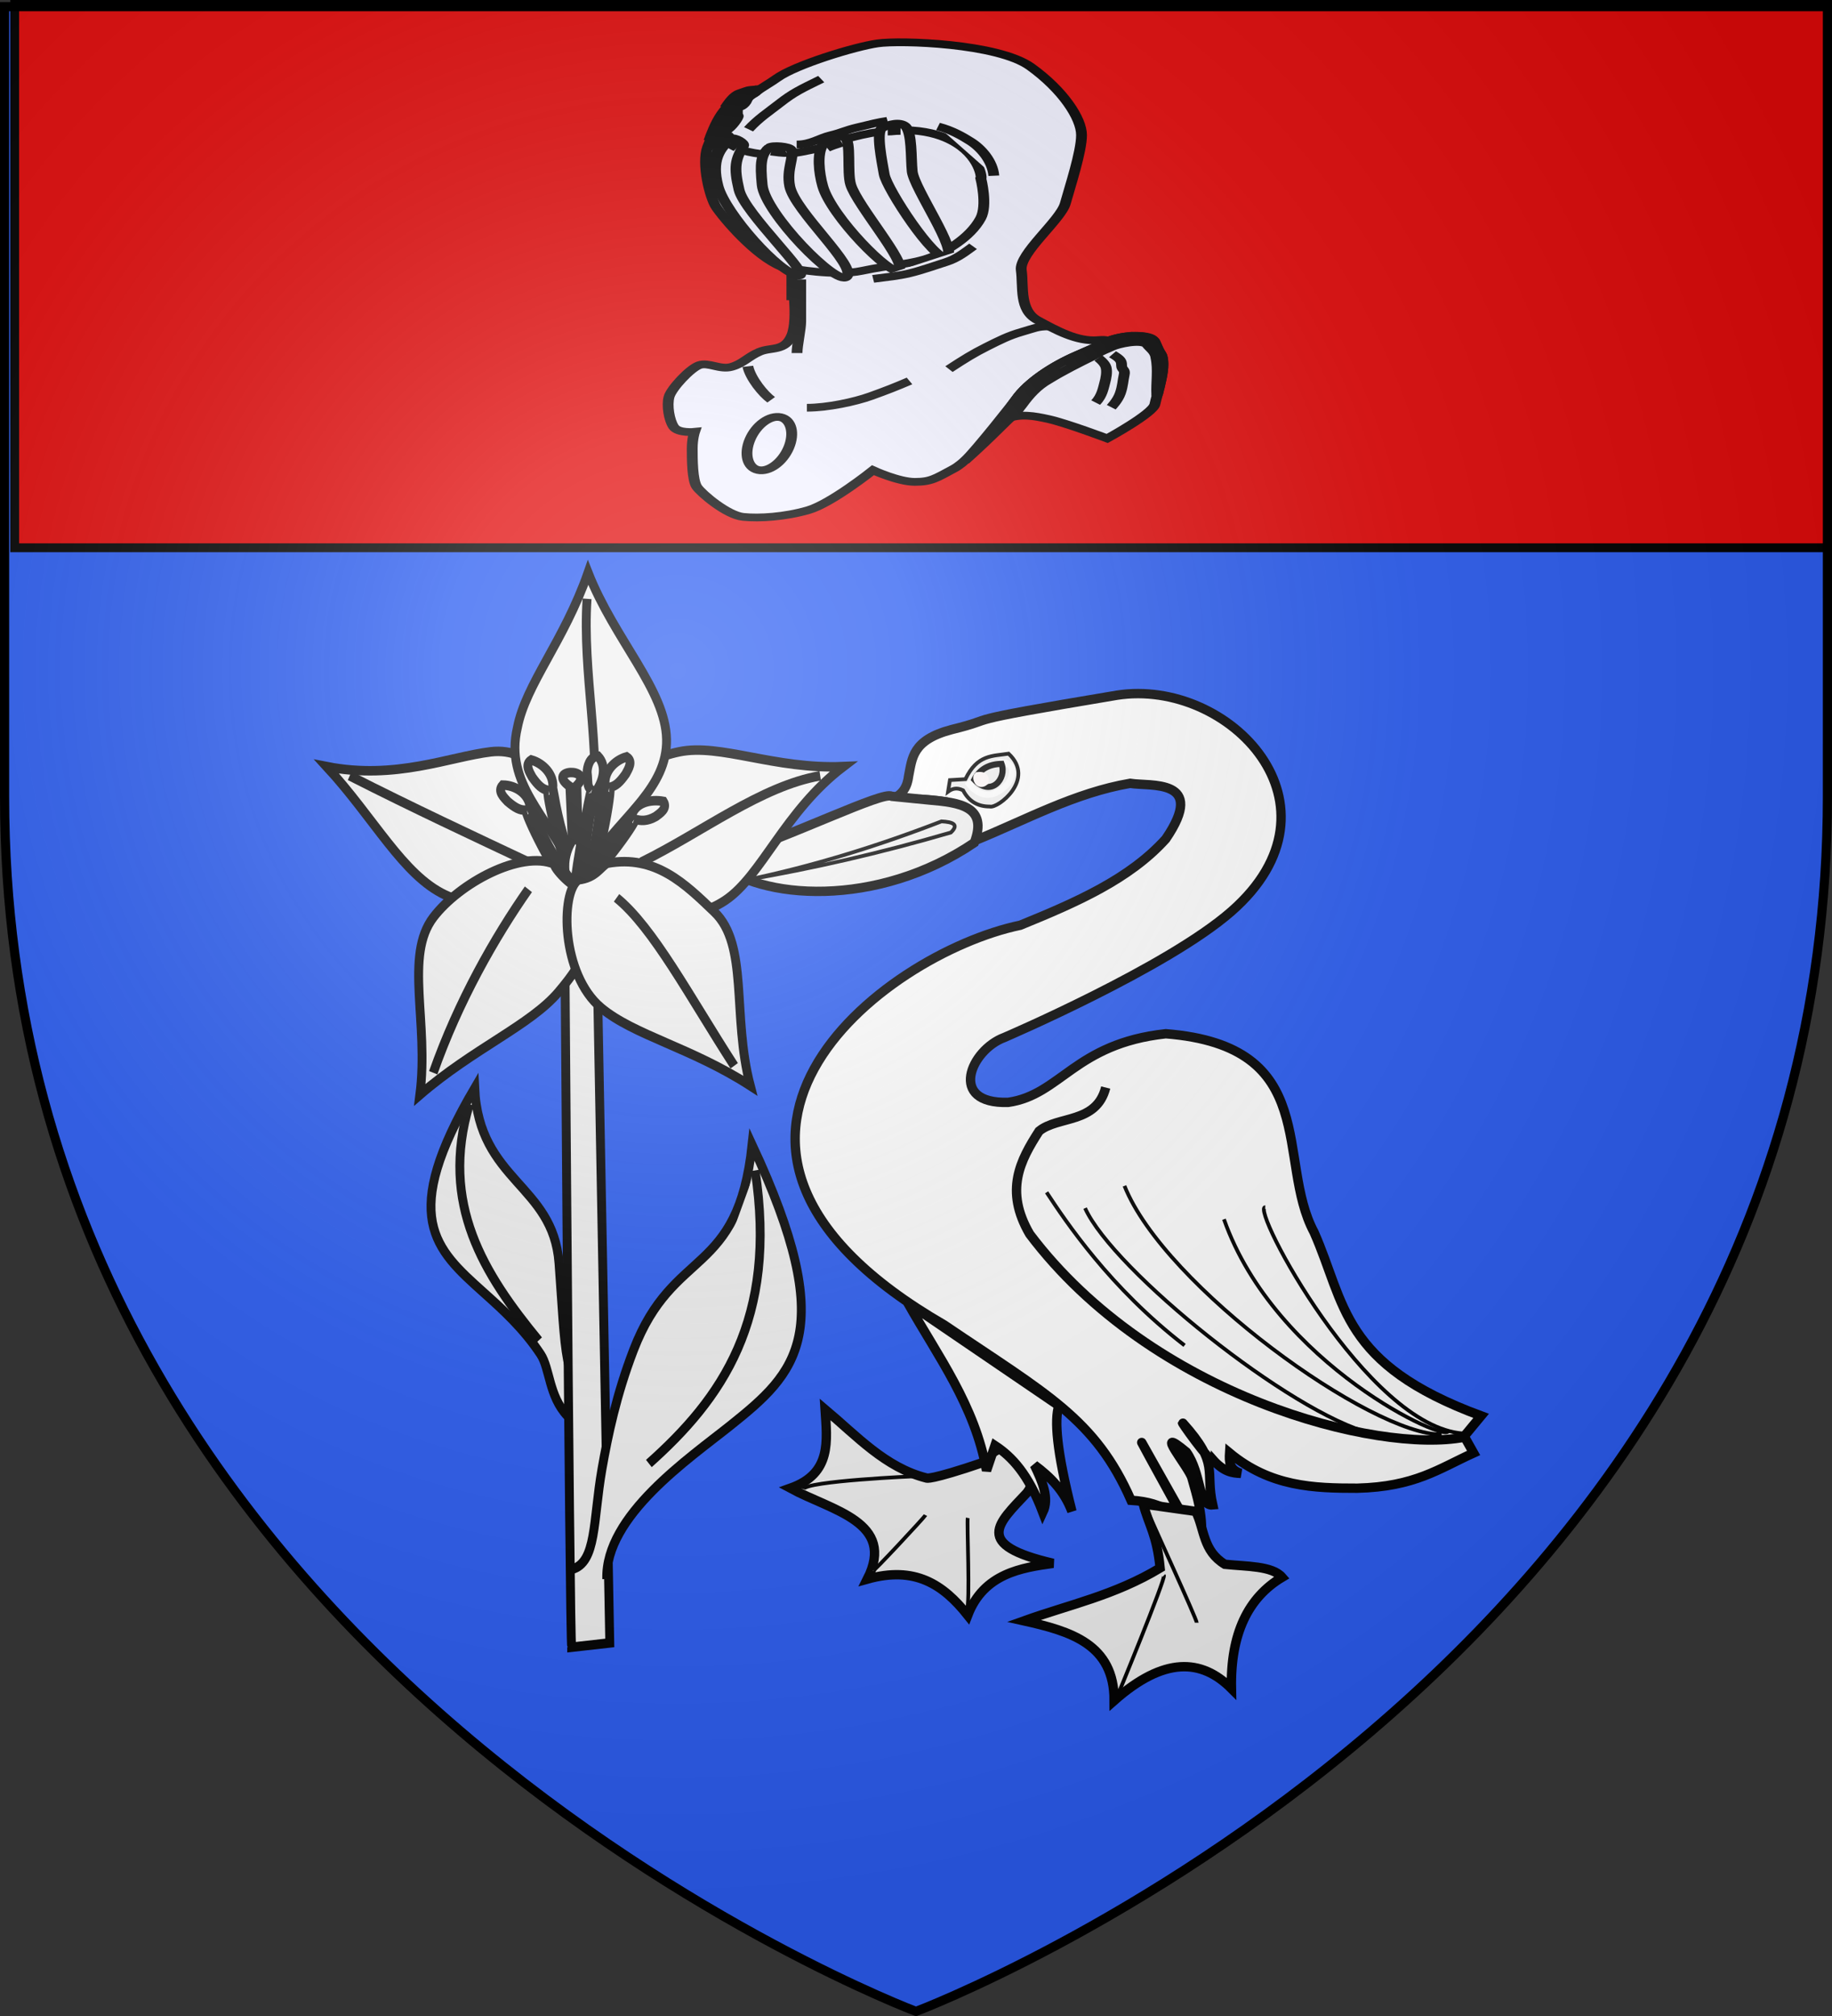 <svg xmlns="http://www.w3.org/2000/svg" width="600" height="660"><rect width="100%" height="100%" fill="#333333" stroke="none"/><defs><radialGradient id="a" cx="221.44" cy="226.33" r="300" gradientTransform="matrix(1.353 0 0 1.349 -77.629 -85.747)" gradientUnits="userSpaceOnUse"><stop offset="0" stop-color="#fff" stop-opacity=".314"/><stop offset=".19" stop-color="#fff" stop-opacity=".251"/><stop offset=".6" stop-color="#6b6b6b" stop-opacity=".125"/><stop offset="1" stop-opacity=".125"/></radialGradient></defs><path fill="#2b5df2" fill-rule="evenodd" d="M300 658.5s298.5-112.32 298.5-397.77V2.18H1.5v258.55C1.5 546.18 300 658.5 300 658.5z"/><path fill="#e20909" stroke="#000" stroke-width="2.902" d="M4.813.32h596.47v179.01H4.813z"/><path fill="#fff" fill-rule="evenodd" stroke="#000" stroke-width="3.071" d="M319.1 275.27c16.796-6.796 32.742-15.693 51.022-18.826 6.525 1.089 25.356-1.806 11.68 18.218-11.851 13.136-29.26 20.747-47.641 28.239-45.209 9.412-126.47 72.162-24.896 130.87 33.593 22.741 49.42 30.668 61.165 57.388 11.626.692 14.837 5.724 16.519 6.84 2.46 1.633-6.058-12.65-13.022-25.755-.201-.378 18.979 33.765 19.248 34.096 1.384-9.804-1.408-17.216-2.81-22.482-.909-3.42-13.223-17.99-1.8-8.489 5.032 7.109 3.831 17.797 8.606 17.308-2.566-11.415 2.39-13.233-9.746-26.755-1.499-1.67 9.192 13.482 9.746 11.877 3.589 4.066 6.437 4.47 9.22 4.555-3.845-1.193-3.86-3.9-3.688-6.68 13.41 11.096 27.588 11.55 41.801 11.538 18.875-.48 26.64-6.341 38.113-11.538l-3.073-5.466 5.532-6.68c-45.943-16.93-44.347-36.774-54.71-60.121-12.586-23.472 2.681-60.962-48.563-64.979-29.814 3.239-34.424 20.036-51.636 22.469-19.856.575-12.254-17.186-1.23-21.255 0 0 53.326-22.824 74.382-41.295 39.407-34.569-.665-76.463-37.498-70.748-55.96 9.35-37.086 7.065-54.095 11.235-13.05 3.413-12.95 9.425-14.14 15.182-.397 3.284-1.682 6.218-6.146 7.895 5.63-.053 9.807-.824 18.442.607 8.81 4.656 11.885 8.907 9.22 12.753z"/><g fill="#f1f1f1" fill-rule="evenodd"><path stroke="#000" stroke-width="3.071" d="M234.27 281.95c26.024-8.602 55.004-23.09 57.784-21.255l12.294 1.215c9.884.84 19.312 2.03 14.753 13.967-31.849 21.544-70.339 18.867-84.831 6.072z"/><path stroke="#000" stroke-width="1.228" d="m311.11 255.39 5.071-.304c3.924-8.142 8.874-7.511 14.14-8.35 9.004 8.377-3.557 18.07-6.148 17.308-3.927.02-6.882-1.69-8.76-5.313-2.121-1.04-3.609-.514-4.917.455z"/><path stroke="#fff" stroke-width="2" d="M317.41 256.75c2.76 3.577 7.564 5.674 12.909-.455 2.92-5.198-.21-6.964-2.766-6.832z"/><path stroke="#000" stroke-width="2" d="M319.1 255.23c1.742-3.34 4.713-5.06 8.913-5.162 1.805 4.874-3.441 11.006-8.913 5.162z"/><path stroke="#fff9f9" stroke-width="3" d="M320.33 254.25c-.332.394.282 2.838 1.998 1.518.18-1.46-.754-1.665-1.998-1.518z"/><path stroke="#000" stroke-width="1.228" d="M244.72 288.03c20.79-4.312 42.014-10.769 63.624-19.129 3.771.197 5.825 1.03 3.074 3.644-23.531 6.872-45.624 11.85-66.697 15.486z"/></g><g fill="none" stroke="#000"><path stroke-width="3.071" d="M362.13 356.04c-3.02 11.921-15.656 9.193-21.823 14.271-6.143 9.55-11.41 19.387-3.074 33.704 40.19 53.266 114 71.989 142.31 66.497"/><g stroke-width="1.228"><path d="M355.37 395.52c9.204 20.392 67.364 67.078 93.745 73.785"/><path d="M368.28 388.23c13.01 32.909 81.144 81.779 103.89 81.376"/><path d="M400.86 399.16c16.793 47.737 73.964 73.814 73.459 69.23"/><path d="M414.38 395.21c-5.036-.087 33.416 71.946 64.853 74.088M342.77 390.35c6.315 9.578 20.751 31.261 45.182 50.101"/></g></g><g fill-rule="evenodd" stroke="#000" stroke-width="3.071"><path fill="#f0f0f0" d="M322.17 478.71c-17.827 6.073-18.749 5.162-18.749 5.162-13.439-3.385-22.835-13.76-33.195-22.47.654 10.312 2.273 20.993-11.372 25.81 13.573 7.364 34.682 11.006 25.204 29.757 15.52-4.35 24.744 1.617 32.888 11.842 5.252-13.736 17.727-15.58 27.97-17.004-26.426-6.13-18.036-13.011-8.606-23.077 7.346-9.786-5.62-21.772-14.14-10.02zM374.42 492.38c1.847 6.97 4.473 10.089 5.532 20.951-14.855 8.961-29.71 11.981-44.566 17.308 15.219 3.386 29.567 7.632 29.507 26.113 16.35-14.441 28.618-13.763 38.42-3.947-.355-17.962 5.479-29.81 16.597-36.437-3.26-3.781-11.656-3.501-18.75-4.251-7.279-4.418-6.608-11.454-9.528-17.308z"/><path fill="#fff" d="M297.28 426.49c9.883 17.531 22.042 33.657 25.818 54.959l2.766-8.198c5.56 3.659 10.93 9.357 15.675 21.862 2.2-4.648-.139-10.043-2.766-15.486 5.075 3.774 9.658 8.196 12.294 15.182-5.096-20.13-5.744-29.824-4.303-34.615z"/></g><g fill="#f0f0f0" fill-rule="evenodd" stroke="#000" stroke-width="1.228"><path d="M375.35 493.59c1.437 3.52 16.597 36.483 16.597 37.651M381.19 515.76c.744.735-15.668 40.673-15.983 41.295M285.9 514.24c-.634 1.253 16.835-17.473 17.212-18.218M316.64 527.3c1.17-2.31-.029-28.704.307-30.364M263.16 487.52c.673-2.658 36.678-4.251 37.191-4.251"/></g><g fill="#f1f1f1" stroke="#000" stroke-width="2.489"><g fill-rule="evenodd"><path d="M-195.7 381.57c-8.615-2.103-8.024-12.146-9.885-35.174-1.665-20.603-22.375-21.394-23.592-45.847-21.184 33.844-11.231 42.086 2.623 53.728 5.2 4.37 10.95 9.218 15.81 16.08 2.668 3.768 2.261 10.948 7.521 16.183" transform="matrix(1.17 0 0 1.248 423.604 -18.867)"/><path d="M-230.65 304.76c-8.387 26.236 4.146 44.627 19.361 62.012" transform="matrix(1.17 0 0 1.248 423.604 -18.867)"/></g><path fill-rule="evenodd" d="m288.45 492.91 10.663-1.122-4.49-226.16s-8.417-2.806-8.417 0 1.683 226.72 2.244 227.28z" transform="matrix(1.17 0 0 1.248 -150.257 -75.888)"/><g fill-rule="evenodd"><path d="M-202.03 458.81c7.045-1.75 5.942-12.73 8.479-26.304 1.666-8.914 4.055-19.551 8.835-31.225 11.154-27.237 29.22-18.918 33.193-53.868 24.518 49.241 12.392 59.796-6.03 73.61-11.576 8.68-35.18 23.699-34.656 40.313" transform="matrix(1.17 0 0 1.248 423.604 -58.809)"/><path d="M-150.68 354.15c6.344 39.177-9.43 59.922-29.743 76.884" transform="matrix(1.17 0 0 1.248 423.604 -58.809)"/></g><path d="M-196.04 287.85c-5.249 1.267-9.832 4.6-16.651.99 2.535 7.752-2.491 11.32-8.624 14.278-3.418-4.644-9.594-8.227-6.087-15.53-6.743 3.118-12.042 1.475-16.244-3.79 3.727-6.857 8.106-9.907 12.889-10.589-4.155-4.91-2.47-10.819-1.415-16.62 5.637 2.095 12.3 3.219 14.052 8.987 3.88-6.271 9.726-6.043 15.37-6.482-.734 5.463 3.756 11.566-4.205 16.142 8.323 2.29 8.97 7.718 10.914 12.614z" transform="matrix(1.17 0 0 1.248 446.583 -65.583)"/><g fill-rule="evenodd"><path d="M-348.61 256.61c15.995-4.522 27.467-2.222 33.58 8.794 5.832 10.512 3.267 28.466 11.985 46.656-16.539-10.01-33.125-11.276-42.122-18.81-9.074-7.598-12.445-17.134-8.386-30.575" transform="matrix(1.024 .603 .565 -1.093 410.196 774.788)"/><path d="M-307.54 306.83c-13.195-10.364-21.832-28.996-32.937-44.048" transform="matrix(1.024 .603 .565 -1.093 410.196 774.788)"/><path d="M-348.61 256.61c15.995-4.522 25.097-.105 32.735 9.915 7.882 10.34 7.676 27.047 12.83 45.536-15.192-12.45-31.413-14.378-42.122-18.81-10.936-4.527-12.445-17.134-8.386-30.575" transform="matrix(-1.024 .603 -.565 -1.093 -27.021 774.788)"/><path d="M-307.54 306.83c-11.324-15.783-23.076-31.096-32.937-44.048" transform="matrix(-1.024 .603 -.565 -1.093 -27.021 774.788)"/></g><g fill-rule="evenodd"><path d="M-347.69 252.34c12.614 3.676 27.052 1.696 34.705 11.735 7.882 10.34 4.783 29.497 9.937 47.986-16.54-10.01-31.757-12.105-40.754-19.639-12.016-9.256-7.573-23.415-10.916-37.933" transform="scale(1.17 -1.248) rotate(38.335 595.707 753.634)"/><path d="M-307.54 306.83c-13.073-14.303-21.669-33.929-34.167-45.604" transform="scale(1.17 -1.248) rotate(38.335 595.707 753.634)"/></g><g fill-rule="evenodd"><path d="M-220.56 281.16c-2.828-1.304-8.017-22.836-7.136-22.945-1.668-.31-2.81-1.298-4.478-3.516-.66-1.178-2.187-3.272-.228-4.478 3.346.903 6.372 3.842 6.003 7.353l.487 2.405c1.09 6.075 3.185 13.342 5.947 19.417l1.189 2.058M-216.6 281.28c2.828-1.304 7.025-23.761 6.144-23.869 1.668-.31 2.81-1.298 4.478-3.516.66-1.178 2.187-3.272.228-4.478-3.346.903-6.372 3.842-6.003 7.353l-.487 2.405c-2 6.87-1.797 16.938-6.144 22.4" transform="matrix(1.17 0 0 1.248 445.927 -63.482)"/><path d="M-220.98 284.56c-4.652-7.065.043-13.208.043-13.208l-.664-14.145c-7.02-4.696 6.905-5.05 1.94-.276l.349 14.327c2.19 2.206 4.256 10.927 1.41 12.96l-3.078.342z" transform="matrix(1.17 0 0 1.248 445.927 -63.482)"/><path d="M-218.49 282.75c3.114.01 15.86-16.495 15.107-16.965 1.643.422 3.376.57 5.824-.738 1.094-.79 3.363-2.044 2.095-3.964-3.414-.592-7.679.235-8.825 3.574l-1.456 1.975c-3.55 5.049-7.474 9.924-12.54 14.268l-1.947 1.364" transform="matrix(1.17 0 0 1.248 445.927 -63.482)"/><path d="M-220.09 282.22c-.153-2.246 4.228-24.301 4.468-24.059-1.293-1.098-.816-1.978-1.16-4.731.013-1.35.72-4.125 3.019-4.198 2.455 2.447 1.65 6.154-.414 9.018l-.773 2.328c-1.711 5.878-2.008 13.96-3.747 20.407l.009 1.782M-222.07 282.8c-3.064-.555-12.602-19.1-11.776-19.426-1.692.117-3.045-.553-5.215-2.284-.933-.975-2.937-2.62-1.342-4.278 3.466.037 7.131 2.125 7.653 5.617l1.072 2.206c2.576 5.61 5.55 11.116 9.743 16.308l1.666 1.695" transform="matrix(1.17 0 0 1.248 445.927 -63.482)"/></g><g fill-rule="evenodd"><path d="M-353.47 262.67c-1.158 3.217 4.988-3.614 4.96-5.501 8.804-4.857 26.947 1.382 35.39 9.287 9.492 8.885 4.921 27.112 10.075 45.601-16.54-10.01-33.082-13.885-42.08-21.42-9.073-7.599-15.345-15.526-8.346-27.968z" transform="matrix(-1.159 .169 .159 1.237 -263.338 23.62)"/><path d="M-307.54 306.83c-9.533-17.653-21.974-32.915-32.937-44.048" transform="matrix(-1.159 .169 .159 1.237 -263.338 23.62)"/></g><g fill-rule="evenodd"><path d="M-351.18 258.05c4.896-.51 6.198-3.396 8.09-4.343 13.544-2.306 21.842 5.46 29.971 12.747 9.682 8.677 4.921 27.112 10.074 45.6-16.539-10.01-32.476-13.174-41.725-20.397-11.256-8.79-11.462-30.286-6.41-33.608z" transform="matrix(1.17 0 0 1.248 600.286 -34.013)"/><path d="M-307.54 306.83c-12.517-18.171-22.646-36.218-32.937-44.048" transform="matrix(1.17 0 0 1.248 600.286 -34.013)"/></g></g><g fill="#f1f1ff" stroke="#000" stroke-width="4.065"><path fill-rule="evenodd" d="M76.516 109.51c10.34 2.068 18.612 2.068 22.059 2.068 3.447 0 11.719-1.379 17.923-3.447 6.204-2.068 13.787-1.378 18.612-6.204 4.825-4.825 11.719-8.961 13.787-14.476 2.068-5.514 2.757-6.204 3.447-11.029.689-4.825-.69-19.3-2.068-25.505s-8.272-16.544-13.787-18.612c-5.515-2.068-14.476-3.446-18.612-3.446-4.136 0-13.787 3.446-19.301 5.514s-8.272 4.826-11.03 6.204c-2.757 1.379-4.135 2.758-7.582 2.758s-11.719 0-15.855-2.758c-4.136-2.757-6.893-1.378-7.583-6.893s-1.378-6.204 0-9.65c1.379-3.447 3.447-6.205 5.515-8.962" transform="matrix(.872 0 0 .624 192.452 21.835)"/><g transform="matrix(.872 0 0 .624 217.104 30.872)"><g fill-rule="evenodd"><path d="m38.237 8.184-15.11 7.799-4.387 8.286-2.437 8.286.487 10.236 9.262 19.985 10.236 17.06 20.472 21.447 65.316-5.361s7.798-42.894 7.311-46.306S100.628.385 100.628.385L58.221 7.209z"/><path d="M48.44 108V91.38s16.156 4.258 26.279 1.25c11.503-3.417 18.568-3.232 26.306-7.31 4.825-2.544 14.256-9.76 18.319-20.253 2.654-6.855.097-20.816.097-20.816.5-.735-.774-14.084-13.25-21.41-8.587-5.042-24.086-7.448-48.007 5.638-8.14 2.304-17.824 5.964-30.78-.164-6.913-8.035-2.13-11.69-1.04-18.27C31.371.474 38.118-3.753 42.82-8.474c6.922-6.95 29.118-16.487 37.822-18.236 8.704-1.75 45.259 0 57.444 12.246 12.184 12.246 19.147 27.117 19.147 35.864 0 8.747-4.351 27.117-6.092 35.864-1.74 8.747-17.407 26.242-16.537 34.99.87 8.746-.87 20.993 6.092 26.241 6.963 5.249 14.796 11.371 22.63 10.497 7.833-.875.87 2.624-7.834 7.873-8.703 5.248-18.277 13.996-22.629 22.743-4.351 8.747-16.537 31.49-23.499 36.739-6.962 5.248-8.703 6.998-14.796 6.998-6.092 0-15.666-6.124-15.666-6.124s-15.666 17.495-24.37 20.994-18.277 4.374-24.37 3.5-15.666-12.247-17.407-15.746c-1.74-3.499-1.74-14.87-1.74-20.119 0-5.248.87-8.747.87-8.747s-6.092.875-7.833-2.624c-1.74-3.499-2.611-11.371-1.74-15.745.87-4.374 7.832-14.87 11.313-16.62 3.482-1.75 7.833 2.624 12.185.875s6.093-5.249 10.444-7.873 9.574 0 12.185-8.747c2.611-8.748 0-30.616 0-30.616z"/><path d="M91.032 16.715c2.623 3.238 2.083 16.887 2.61 23.738.69 8.961 17.476 42.172 12.921 44.975C102.157 88.14 84.065 49.556 83.126 42c-.796-6.406-3.188-22.385-.834-24.264 2.694-2.15 6.783-3.437 8.74-1.02zM68.305 22.699c2.578 1.929.743 17.903 2.245 24.732 2.388 10.864 21.364 41.27 18.09 44.891-3.066 3.393-25.384-28.276-28.606-44.117-1.45-7.127-2.119-17.025-.058-21.453 1.546-3.32 6.282-5.584 8.33-4.053zM39.87 27.928c1.092-1.365 7.702-.666 8.349 1.19 1.238 3.554-1.86 10.138-.585 19.086 1.875 13.173 25.53 42.234 21.36 47.564-3.833 4.9-30.697-33.425-31.708-48.253-.777-11.375-.494-15.738 2.585-19.587zM31.77 2.536C23.515.82 19.113 17.33 17.294 24.422 26.013 12.5 23.482 10.42 28.496 6.672c0 0 1.896 0 3.274-4.136z"/><path d="M35.906-2.634c-4.825.517-3.31.335-7.066 2.068C26.6.468 24.877 4.087 23.326 7.19 27.96 1.896 31.258 1.251 33.32.296c1.25-.733 1.896-1.551 2.585-2.93zM27.979 11.166c-6.393 3.057-9.113 8.637-11.157 16.445-2.317 8.849.89 26.702 3.23 31.624C23.056 65.556 34.958 85.14 44.74 90.59c2.923 1.629-26.13-49.933-25.268-54.587 1.637-8.833 1.75-13.566 5.097-17.727 1.85-1.862 4.689-7.72 3.41-7.11z"/><path d="M25.798 23.35c.981-1.112 5.11 2.184 4.484 3.655-3.013 7.079-3.72 11.166-1.673 23.124C30.73 62.513 56.161 95.58 51.071 95.078c-7.294-.72-27.76-33.069-30.39-46.993-2.52-13.348.5-19.506 5.116-24.736zM51.761 97.147v22.059c0 4.136-1.379 12.408-1.379 16.544M176.79 126.72c-5.673.198-9.906 2.813-9.906 2.813l-.25.062c-.624 1.217-5.516 3.88-11.156 7.281-8.704 5.249-18.273 14.003-22.625 22.75-1.282 2.576-3.288 6.396-5.594 10.594h1.719c5.514-2.757 10.329-1.524 15.844.175 6.588 2.03 22.062 10.169 22.062 10.169s17.217-13.112 17.906-17.938c.69-4.825 4.85-21.36 2.094-26.875-2.758-5.515-.7-8.28-7.594-8.969-.862-.086-1.69-.09-2.5-.062z"/><path d="M176.79 126.72c-3.563.142-7.202 1.199-10.219 3-2.993 2.286-6.877 4.442-10.29 6.673-8.954 5.41-17.157 12.539-22.553 21.594-2.134 4.089-15.674 27.946-20.361 34.41 10.255-12.665 16.64-22.59 17.857-23.377 1.55-1.684 2.403-4.026 3.63-5.994 2.555-4.915 5.575-9.728 10.004-13.175 5.33-4.576 11.103-8.595 16.878-12.571 3.39-2.985 5.2-3.555 6.887-4.75 2.206-1.523 10.785-4.185 13.132-1.347 1.054 2.143 3.168 3.71 3.423 6.914 1 6.415.106 12.914.318 19.36.379.811.63-2.735.934-3.709.852-5.465 2.038-11.1.954-16.615-1.084-2.495-1.888-5.097-2.746-7.676-2.242-2.646-5.163-2.708-7.848-2.738zM31.901 142.72c.975 6.337 5.85 14.623 8.774 17.548M54.086 164.45c7.799 0 18.07-3.127 23.919-6.051s9.749-5.076 14.623-8M107.45 144.18c5.85-5.362 9.261-8.286 14.136-11.698 4.874-3.412 8.286-5.85 13.161-7.799 4.874-1.95 5.85-2.925 10.236-2.925"/><path d="M168.87 136.38c2.925 2.437 3.412 3.412 3.412 5.85 0 2.436 1.462 1.949.975 4.874-.488 2.924-.488 5.849-1.462 9.748-.975 3.9-3.412 7.312-3.412 7.312M162.53 161.72c2.437-3.412 2.925-7.799 3.412-10.236.487-2.437.975-5.85.487-8.286s-2.924-4.875-2.924-4.875"/></g><ellipse cx="-84.788" cy="64.708" rx="7.583" ry="14.476" transform="rotate(16.994 -419.21 541.56)"/></g><g fill-rule="evenodd"><path d="M68.933 44.533c5.17 1.034 5.86.69 5.86.69M89.958 42.649c1.723-1.034 2.413-1.379 5.515-2.757M112.71 34.033c2.068 0 2.068-.345 4.825-.345M53.483 40.177c.526 1.072 1.198 1.379 2.576 2.413M54.802 26.795c-.345 1.723-1.043 1.74-1.387 3.808M131.61 31.373c5.362 1.95 9.32 5.292 12.186 7.799 3.9 3.412 8.286 10.236 8.774 18.035M107.24 111.31c5.362-.975 9.261-1.462 13.648-2.925 4.387-1.462 9.261-3.9 13.648-5.849 4.387-1.95 7.311-5.362 10.236-8.286M60.442 32.835c3.9-5.85 7.228-8.774 11.698-13.648 5.146-5.611 7.799-7.336 15.598-12.673M78.515 40.818c5.515 0 8.617-3.447 12.753-4.825 4.136-1.379 5.608-2.674 9.995-4.136 5.17-1.724 7.928-2.758 11.374-3.447" transform="matrix(.872 0 0 .624 192.452 21.835)"/></g></g><path fill="url(#a)" fill-rule="evenodd" d="M300 658.5s298.5-112.32 298.5-397.77V2.18H1.5v258.55C1.5 546.18 300 658.5 300 658.5z"/><path fill="none" stroke="#000" stroke-width="3" d="M300 658.5S1.5 546.18 1.5 260.73V2.18h597v258.55C598.5 546.18 300 658.5 300 658.5z"/></svg>
